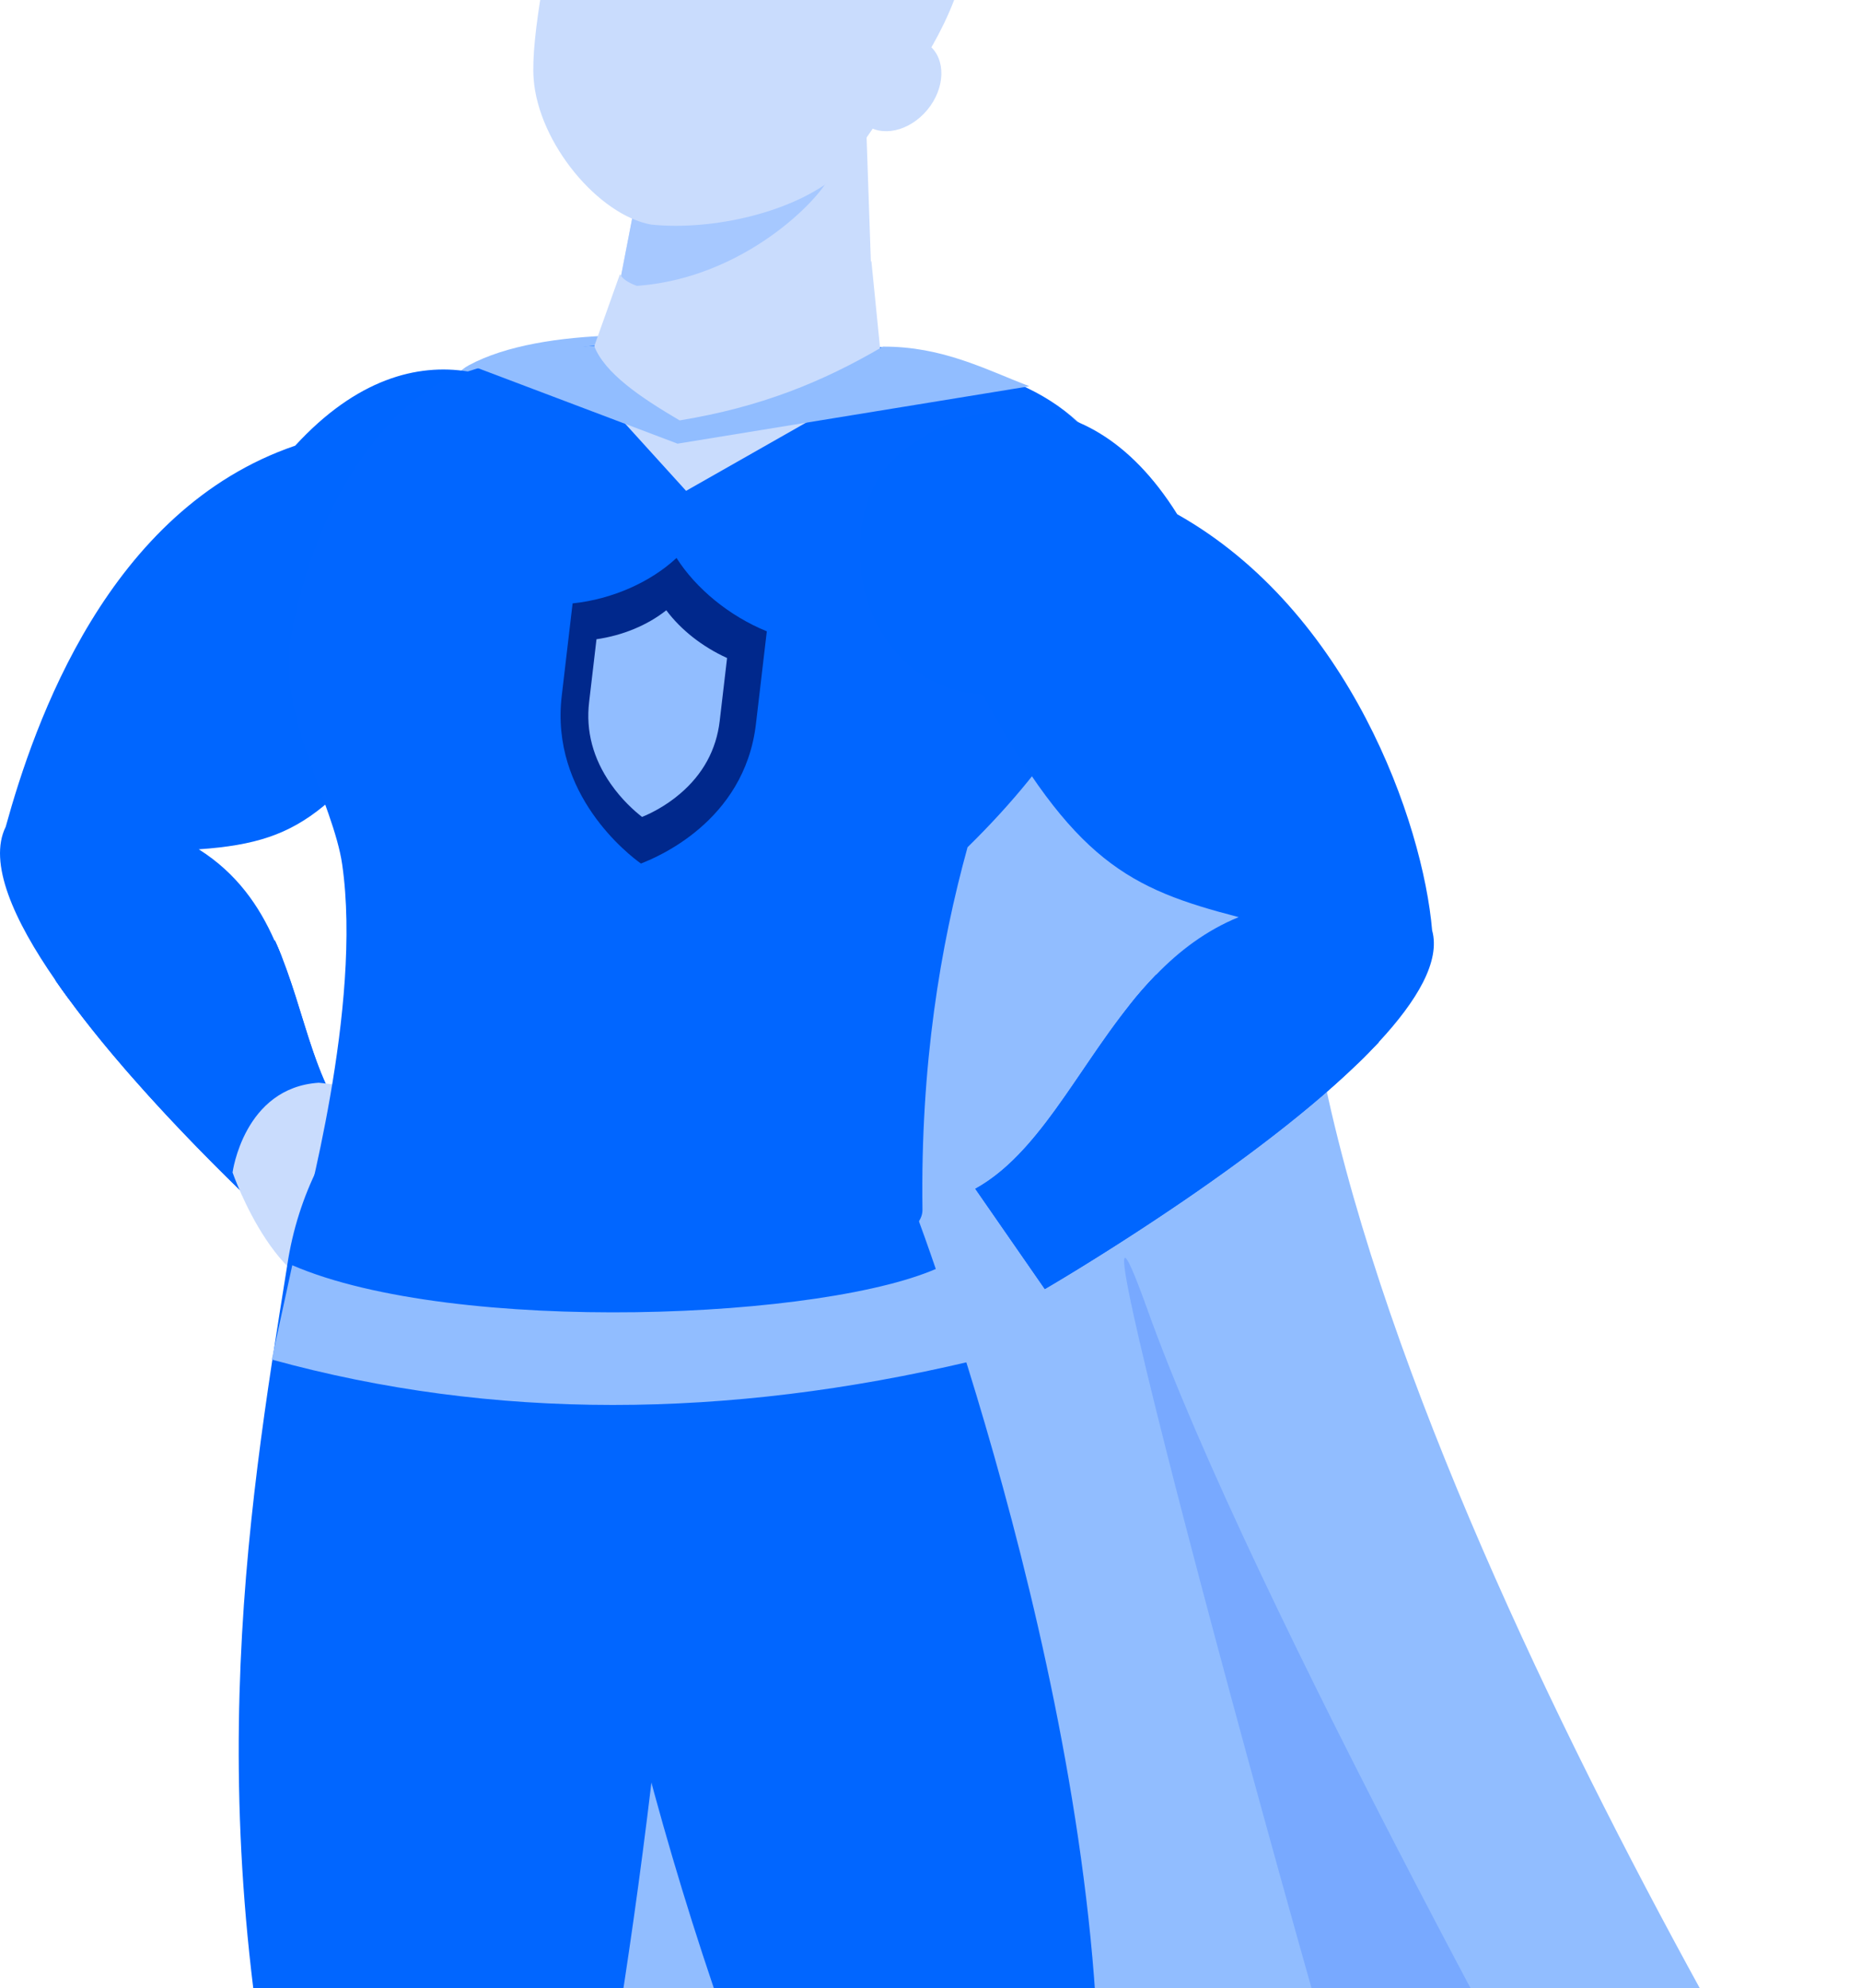 <svg width="749" height="800" viewBox="0 0 749 800" fill="none" xmlns="http://www.w3.org/2000/svg">
<g clip-path="url(#clip0_6397_14006)">
<path d="M783 966.075C783 966.075 732.666 964.445 683.067 966.82C631.548 969.343 580.772 976.158 588.025 993.967C589.652 997.973 589.946 1001.82 589.063 1005.68C578.704 1053.29 390.834 1088.88 349.379 1059.66C318.439 1037.86 233.167 1065.89 198.229 1081.02C131.694 634.818 129.834 178.676 188.753 146.942C247.672 115.348 410.964 155.396 410.964 155.396C410.964 155.396 493.717 177.349 527.47 404.12C561.369 630.743 782.991 966.075 782.991 966.075H783Z" fill="#91BDFF"/>
<path d="M588.025 993.958C589.652 997.964 589.946 1001.81 589.063 1005.67C538.14 850.084 418.225 405.594 461.748 526.769C503.497 643.636 634.516 880.343 683.067 966.812C631.548 969.335 580.772 976.15 588.025 993.958Z" fill="#78A9FF"/>
<path d="M182.6 264.919C134.187 324.241 125.307 338.633 80.01 341.746C95.259 351.387 104.286 364.436 110.508 378.525H110.655C123.983 407.744 125.904 441.853 149.15 460.988L121.318 488.43L114.212 495.548C114.212 495.548 113.174 494.655 111.4 493.025C99.257 481.753 51 436.217 22.276 394.392C5.4 370.072 -4.812 347.078 2.293 332.694C13.838 290.869 43.454 204.998 118.799 179.334C168.242 125.501 216.655 154.416 233.825 176.811C256.768 206.767 233.678 270.84 182.6 264.91V264.919Z" fill="#0066FF"/>
<path d="M149.15 460.988L121.318 488.429L111.4 493.025C100.002 482.343 56.479 441.411 27.46 401.657C25.686 399.282 23.903 396.767 22.276 394.392C36.634 394.244 82.823 393.057 110.508 378.525H110.655C111.841 381.048 112.879 383.563 113.762 386.086C124.424 413.38 127.826 443.483 149.142 460.988H149.15Z" fill="#0066FF"/>
<path d="M113.762 386.086C83.117 404.779 48.032 404.181 27.452 401.657C25.677 399.282 23.895 396.767 22.268 394.392C36.625 394.244 82.814 393.057 110.499 378.525H110.647C111.832 381.048 112.871 383.563 113.753 386.086H113.762Z" fill="#0066FF"/>
<path d="M128.285 435.671C128.285 435.671 159.994 438.619 169.592 446.986C177.615 453.974 172.716 462.696 172.716 462.696C189.783 472.311 172.716 509.602 142.919 518.801C113.122 528.009 93.598 471.774 93.598 471.774C93.598 471.774 98.141 437.674 128.285 435.671Z" fill="#C9DCFD"/>
<path d="M368.194 486.886C385.598 533.81 459.671 748.78 438.528 903.545C467.616 1006.47 458.485 1093.65 484.708 1243.96L408.359 1247.99C377.324 1064.59 343.174 1099.59 333.291 917.963C270.382 775.554 237.754 640.645 221.008 501.747C204.729 397.036 333.048 342.049 368.194 486.886Z" fill="#0166FF"/>
<path d="M277.893 506.776C272.502 711.143 236.136 884.73 236.136 884.73C251.532 1024.16 216.525 1050.15 200.705 1249.62L131.694 1248.7C131.521 1167.74 126.83 1067.47 121.923 905.14C78.478 735.48 99.405 610.524 115.606 509.108C132.889 393.906 288.928 355.783 277.893 506.776Z" fill="#0166FF"/>
<path d="M120.755 497.117C120.755 532.457 371.266 522.226 371.266 486.886C370.427 428.579 378.458 380.597 389.406 340.931C464.509 267.216 460.035 209.992 441.003 178.953C408.186 125.423 242.393 128.457 182.704 151.468C158.999 160.607 127.168 197.828 116.991 257.167C111.755 287.678 134.178 323.2 137.727 347.867C145.922 404.943 122.426 488.924 120.764 497.117H120.755Z" fill="#0166FF"/>
<path d="M276.915 175.745C289.274 165.913 338.578 150.731 351.698 139.98L348.739 54.231L300.256 49.506C286.193 50.676 272.138 54.049 260.048 58.835L249.135 115.296L246.729 127.538C241.242 139.59 252.121 154.121 276.915 175.754V175.745Z" fill="#C9DCFD"/>
<path d="M332.425 73.644C324.818 85.366 292.978 115.391 249.135 115.287L258.577 66.439L332.425 73.644Z" fill="#A6C8FF"/>
<path d="M225.127 -39.312C221.328 -22.422 213.496 14.669 214.777 31.749C216.724 57.751 240.974 86.597 262.116 90.378C286.591 92.875 319.582 85.574 337.496 70.159C347.466 58.454 366.766 30.683 375.645 6.38C394.165 -44.315 358.405 -88.776 313.048 -99.042C267.681 -109.307 236.993 -91.975 225.136 -39.304L225.127 -39.312Z" fill="#C9DCFD"/>
<path d="M360.439 39.873C369.899 23.192 357.324 16.438 343.546 29.382C345.9 16.793 360.223 -20.082 347.536 -32.315C333.204 -46.509 270.139 -40.327 236.266 -75.719C236.266 -75.719 261.519 -131.182 344.394 -98.426C438 -48.702 360.431 39.873 360.431 39.873H360.439Z" fill="#C9DCFD"/>
<path d="M373.215 44.22C380.426 35.524 380.803 23.923 374.057 18.308C367.311 12.692 355.996 15.19 348.785 23.886C341.573 32.582 341.196 44.183 347.942 49.798C354.689 55.413 366.003 52.916 373.215 44.22Z" fill="#C9DCFD"/>
<path d="M249.498 110.345C257.781 125.171 343.009 117.464 350.703 105.004L355.437 152.439L276.128 197.507L234.699 151.85L249.498 110.345Z" fill="#C9DCFD"/>
<path d="M117.631 509.108C182.98 537.347 333.957 531.131 379.081 509.498L390.617 547.786C292.45 570.97 198.532 571.621 109.375 547.058L117.631 509.099V509.108Z" fill="#91BDFF"/>
<path d="M554.93 419.319C511.701 465.739 420.509 518.689 420.509 518.689L392.53 478.346C421.548 462.323 437.533 420.801 465.218 392.32C474.695 382.531 485.504 374.372 498.529 369.031C454.409 357.612 432.202 346.636 395.49 279.45C344.117 275.887 333.013 208.562 360.993 183.487C382.015 164.656 435.014 144.931 473.803 206.923C543.091 245.931 572.697 331.055 576.393 374.372C579.794 386.684 570.473 402.55 554.93 419.31V419.319Z" fill="#0066FF"/>
<path d="M554.93 419.319C552.264 422.137 549.452 425.102 546.492 427.92C500.892 472.121 420.51 518.689 420.51 518.689L392.53 478.346C417.55 464.552 432.799 431.925 454.262 404.926C457.663 400.478 461.367 396.325 465.218 392.32C476.028 398.692 508.3 415.747 554.93 419.31V419.319Z" fill="#0066FF"/>
<path d="M554.93 419.319C552.264 422.137 549.452 425.102 546.492 427.92C507.409 425.995 470.696 411.906 454.262 404.926C457.663 400.478 461.367 396.325 465.218 392.32C476.028 398.692 508.3 415.747 554.93 419.31V419.319Z" fill="#0066FF"/>
<path d="M308.673 253.987L308.699 253.76L308.673 253.987Z" fill="#00288C"/>
<path d="M308.673 253.987L308.699 253.76L308.673 253.987Z" fill="#00288C"/>
<path d="M230.419 242.741C230.419 242.741 230.446 242.541 230.446 242.515L230.419 242.741Z" fill="#00288C"/>
<path d="M230.419 242.741C230.419 242.741 230.446 242.541 230.446 242.515L230.419 242.741Z" fill="#00288C"/>
<path d="M272.281 224.515C280.07 236.792 293.528 247.899 308.621 254.029C308.482 255.191 307.729 261.633 304.242 291.328C299.594 330.943 263.549 345.275 257.958 347.468C253.207 344.104 221.428 319.715 226.075 280.092C229.563 250.396 230.316 243.954 230.454 242.792C246.465 241.136 261.913 234.182 272.272 224.515H272.281Z" fill="#00288C"/>
<path d="M268.17 245.558C268.17 245.558 268.127 245.593 268.101 245.61C260.58 251.566 250.654 255.694 240.069 257.219L237.101 282.554C235.742 294.146 238.676 305.209 245.816 315.44C250.307 321.874 255.284 326.252 258.044 328.428C258.166 328.524 258.295 328.628 258.408 328.715C261.472 327.475 267.564 324.614 273.648 319.437C282.917 311.565 288.3 301.698 289.659 290.106L292.627 264.771C282.727 260.28 274.055 253.465 268.153 245.549L268.17 245.558Z" fill="#91BDFF"/>
<path d="M239.122 139.182C243.371 150.124 257.547 159.774 273.54 169.164C306.02 163.841 330.937 153.766 355.316 139.477C379.297 139.364 396.546 148.607 414.296 155.43L272.692 178.519L189.515 147.064C200.575 143.032 216.413 140.301 239.113 139.182H239.122Z" fill="#91BDFF"/>
</g>
<defs>
<clipPath id="clip0_6397_14006">
<rect width="783" height="1488" fill="white" transform="translate(0 -146)"/>
</clipPath>
</defs>
</svg>
